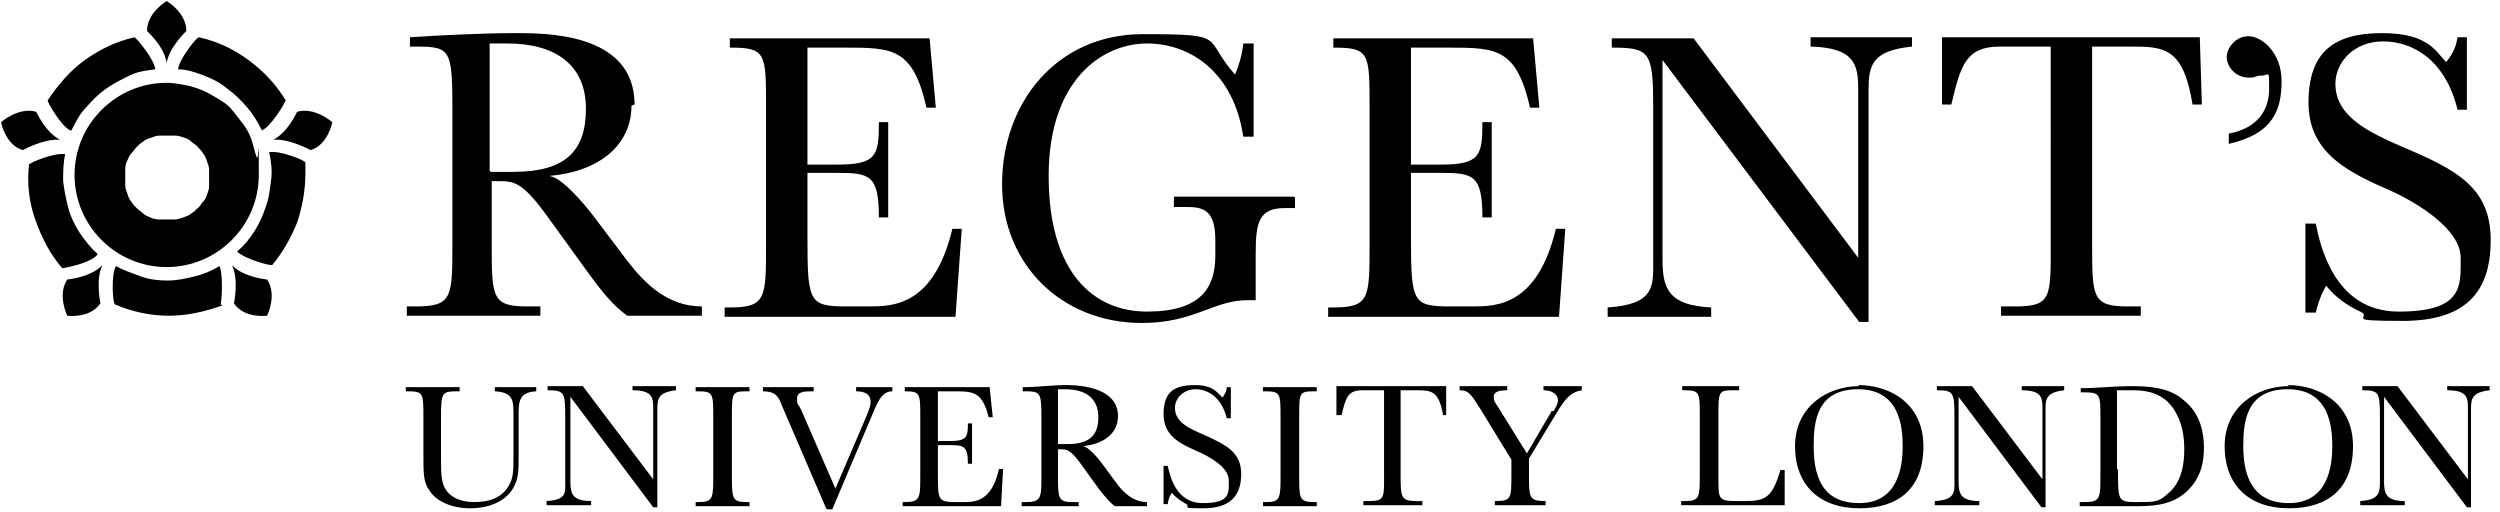 <?xml version="1.0" encoding="UTF-8"?>
<svg xmlns="http://www.w3.org/2000/svg" xmlns:xlink="http://www.w3.org/1999/xlink" version="1.1" viewBox="0 0 241.5 49.5">
  <defs>
    <style>
      .cls-1 {
        fill: none;
      }

      .cls-2 {
        clip-path: url(#clippath);
      }
    </style>
    <clipPath id="clippath">
      <rect class="cls-1" y="0" width="241.5" height="49.5"/>
    </clipPath>
  </defs>
  <!-- Generator: Adobe Illustrator 28.7.1, SVG Export Plug-In . SVG Version: 1.2.0 Build 142)  -->
  <g>
    <g id="Layer_1">
      <g id="Layer_1-2" data-name="Layer_1">
        <g class="cls-2">
          <g>
            <path d="M6.9,12.6c.4-.8.8-1.6,1.4-2.2.6-.7,1.2-1.3,1.9-1.8.7-.5,1.5-.9,2.3-1.3s1.7-.5,2.5-.6c-.1-1-1.8-3-2-3.1-1.8.4-3.4,1.2-4.8,2.2s-2.6,2.4-3.6,3.9c0,.2,1.3,2.5,2.2,2.9M222.7,21.6h1c.4,1.9,1.7,8.5,8,8.5s6-2.5,6-5.2-4-5.2-6.6-6.4c-4.1-1.8-8.1-3.6-8.1-8.6s2.6-6.7,7.1-6.7,5.2,1.8,6.2,2.8c.9-1.1,1-1.9,1.1-2.4h.9v7h-.9c-1.2-4.9-4.4-6.6-7.2-6.6s-4.6,2-4.6,4.1c0,3.2,3.3,4.7,6.5,6.1,5.2,2.2,8.5,3.9,8.5,9s-2.5,7.8-8.5,7.8-2.8-.3-4.1-.9c-1.3-.6-2.4-1.4-3.3-2.5-.2.4-.6,1-1,2.6h-1v-8.7h0ZM215.3,12.9c2.8-.5,3.9-2.3,3.9-4.3s0-1.3-.7-1.3-.5.2-1.2.2c-1.5,0-2.2-1.2-2.2-2s.8-2,2.1-2,3.2,1.6,3.2,4.3-.7,5.1-5.1,6.1v-1.1h0ZM129.1,40.1v-2.8h10.6v2.8c0,0-.3,0-.3,0-.4-2.4-1.2-2.4-2.6-2.4h-1.5v8.1c0,2.2,0,2.6,1.5,2.6h.6v.4h-5.7v-.4h.6c1.5,0,1.4-.4,1.4-2.6v-8.1h-2.1c-1.4,0-1.6.7-2,2.4h-.4ZM187.6,10.1V3.6h24.9l.2,6.5h-.9c-.9-5.6-2.8-5.6-6.1-5.6h-3.6v19c0,5.2,0,6.1,3.4,6.1h1.3v.9h-13.5v-.9h1.4c3.5,0,3.4-.9,3.4-6.1V4.5h-4.9c-3.3,0-3.8,1.8-4.7,5.6h-.9,0ZM160.6,5.8v19.3c0,2.8.6,4.4,4.7,4.6v.9h-10v-.9c4.6-.3,4.4-2.1,4.4-4.5v-14.8c0-5.4-.3-5.8-4-5.8v-.9h7.9l15.9,21.2V8.6c0-2.3-.3-4-4.6-4.1v-.9h9.8v.9c-3.9.4-4.2,1.8-4.2,4.3v22.3h-.9l-19-25.3h0ZM151.2,22.2l-.6,8.4h-22.3v-.9h.5c3.5,0,3.5-.9,3.5-6.1v-13.2c0-5.3,0-5.8-3.5-5.8v-.9h19.3l.6,6.7h-.9c-1.3-5.7-3.2-5.8-7.8-5.8h-3.7v11.3h2.9c3.8,0,4-.9,4-4.1h.9v9.2h-.9c0-4.1-.9-4.3-4-4.3h-2.9v6.4c0,6.2.2,6.5,3.9,6.5h2c2.3,0,6.3,0,8.1-7.5h.9ZM125.1,19.1v1h-1c-2.5,0-2.8,1.4-2.8,4.4v4.5c-.3,0-.6,0-.8,0-3.3,0-5.1,2.2-10.2,2.2-7.7,0-13.5-5.6-13.5-13.4s5.2-14.5,13.6-14.5,5.7.3,8.9,3.9c.4-.9.7-2,.8-3h1v9h-1c-.9-6.1-5-9-9.3-9s-9.5,3.5-9.5,12.8,4.3,13.1,9.5,13.1,6.6-2.3,6.6-5.4v-1.5c0-2.6-.9-3.2-2.6-3.2h-1.4v-1h11.6,0ZM92.9,22.2l-.6,8.4h-22.3v-.9h.5c3.5,0,3.5-.9,3.5-6.1v-13.2c0-5.3,0-5.8-3.5-5.8v-.9h19.3l.6,6.7h-.9c-1.3-5.7-3.2-5.8-7.8-5.8h-3.7v11.3h2.9c3.8,0,4-.9,4-4.1h.9v9.2h-.9c0-4.1-.9-4.3-4-4.3h-2.9v6.4c0,6.2.2,6.5,3.9,6.5h2c2.3,0,6.3,0,8.1-7.5h.9,0ZM61,10.2c0,3.8-3.1,6.4-8,6.8,1.2,0,3.5,2.8,4.2,3.7l3.4,4.5c1.7,2.2,3.9,4.4,7.2,4.4v.9h-7.2c-.7-.5-1.8-1.4-3.6-3.9l-4.2-5.8c-2.4-3.3-3.2-3.3-4.7-3.3h-.6v6c0,5.2,0,6.1,3.4,6.1h1.3v.9h-12.9v-.9h.9c3.5,0,3.5-.9,3.5-6.1v-13.2c0-5.9-.3-5.8-4.1-5.8v-.9c2.9-.2,7.3-.4,10-.4s11.7-.2,11.7,6.9M47.4,16.6h2.2c4.9,0,7-1.9,7-6.1s-2.9-6.3-7.6-6.3-1.1,0-1.7,0v12.3h0ZM230.3,38.3v8.2c0,1.2.2,1.9,2,1.9v.4h-4.3v-.4c1.9-.1,1.9-.9,1.9-1.9v-6.3c0-2.3-.1-2.5-1.7-2.5v-.4h3.4l6.8,9v-6.9c0-1-.1-1.7-2-1.7v-.4h4.1v.4c-1.7.2-1.8.8-1.8,1.8v9.5h-.4l-8.1-10.8h0ZM221,37.2c3.1,0,6.3,1.8,6.3,5.9s-2.4,6-6.2,6-6.2-2.2-6.2-6,3.1-5.8,6.2-5.8M221.1,48.6c3.8,0,4.2-3.6,4.2-5.5s-.3-5.5-4.3-5.5-4.3,3.1-4.3,5.5c0,3.6,1.4,5.5,4.4,5.5M206.1,37.3c2.5,0,3.9.5,4.9,1.4,1.6,1.3,1.9,3.2,1.9,4.5s-.2,3-1.8,4.4c-1.5,1.3-3.4,1.3-5.1,1.3h-5.1v-.4h.5c1.5,0,1.5-.4,1.5-2.6v-5.5c0-2.3,0-2.5-1.6-2.5h-.3v-.4c1.6,0,3.1-.2,5.1-.2M204.6,45.4c0,3,0,3.1,1.8,3.1s2.1,0,3-.8c1.4-1.1,1.6-3,1.6-4.3s-.2-2.7-1.1-4c-1.2-1.7-3.1-1.7-4-1.7s-1,0-1.4,0c0,0,0,7.6,0,7.6ZM189.2,38.3v8.2c0,1.2.2,1.9,2,1.9v.4h-4.3v-.4c2-.1,1.9-.9,1.9-1.9v-6.3c0-2.3-.1-2.5-1.7-2.5v-.4h3.4l6.8,9v-6.9c0-1-.1-1.7-2-1.7v-.4h4.1v.4c-1.7.2-1.8.8-1.8,1.8v9.5h-.4l-8.1-10.8h0ZM179.5,37.2c3.1,0,6.3,1.8,6.3,5.9s-2.4,6-6.2,6-6.2-2.2-6.2-6,3.1-5.8,6.2-5.8M179.6,48.6c3.8,0,4.2-3.6,4.2-5.5s-.3-5.5-4.3-5.5-4.3,3.1-4.3,5.5c0,3.6,1.3,5.5,4.4,5.5M172.1,48.8h-9.7v-.4h.4c1.4,0,1.4-.4,1.4-2.6v-5.6c0-2.3,0-2.5-1.5-2.5h-.2v-.4h5.5v.4h-.5c-1.5,0-1.5.1-1.5,2.5v6c0,2,0,2.2,1.7,2.2h.9c2,0,2.6-.4,3.4-3h.4v3.4h0ZM150.1,39.7c.1-.2.4-.7.4-1,0-.7-.7-1-1.4-1v-.4h3.7v.4c-1.2.2-1.7,1-2.5,2.3l-2.6,4.3v1.5c0,2.3,0,2.6,1.6,2.6v.4h-4.9v-.4c1.6,0,1.6-.2,1.6-2.6v-1.4l-3-4.9c-.9-1.4-1.1-1.8-2-1.8v-.4h4.6v.4c-.9,0-1.3.2-1.3.6s0,.4.4,1l2.8,4.5,2.4-4.1h0ZM122,37.4h5.2v.4h-.2c-1.5,0-1.5.1-1.5,2.5v5.6c0,2.2,0,2.6,1.4,2.6h.3v.4h-5.2v-.4h.3c1.4,0,1.4-.4,1.4-2.6v-5.6c0-2.3,0-2.5-1.5-2.5h-.2v-.4h0ZM112.4,45h.4c.2.8.7,3.6,3.4,3.6s2.5-1,2.5-2.2-1.7-2.2-2.8-2.7c-1.8-.8-3.5-1.5-3.5-3.7s1.1-2.8,3-2.8,2.2.8,2.7,1.2c.2-.3.4-.6.4-1h.4v3h-.4c-.5-2.1-1.9-2.8-3-2.8s-2,.8-2,1.8c0,1.4,1.4,2,2.8,2.6,2.2,1,3.6,1.7,3.6,3.8s-1.1,3.3-3.6,3.3-1.2-.1-1.7-.4-1-.6-1.4-1.1c-.1.2-.3.4-.4,1.1h-.4v-3.7h0ZM108,40.2c0,1.6-1.3,2.7-3.4,2.9.5,0,1.5,1.2,1.8,1.6l1.4,1.9c.7,1,1.7,1.9,3,1.9v.4h-3.1c-.3-.2-.7-.6-1.5-1.6l-1.8-2.5c-1-1.4-1.4-1.4-2-1.4h-.2v2.5c0,2.2,0,2.6,1.4,2.6h.6v.4h-5.5v-.4h.4c1.5,0,1.5-.4,1.5-2.6v-5.6c0-2.5-.1-2.5-1.8-2.5v-.4c1.4,0,2.8-.2,4.2-.2.7,0,5,0,5,3M102.2,42.9h.9c2.1,0,3-.8,3-2.6s-1.2-2.7-3.2-2.7-.5,0-.7,0v5.2h0ZM96.9,45.3l-.2,3.6h-9.5v-.4h.2c1.5,0,1.5-.4,1.5-2.6v-5.6c0-2.3,0-2.5-1.5-2.5v-.4h8.2l.3,2.9h-.4c-.6-2.4-1.4-2.5-3.3-2.5h-1.6v4.8h1.2c1.6,0,1.7-.4,1.7-1.7h.4v3.9h-.4c0-1.7-.4-1.8-1.7-1.8h-1.2v2.7c0,2.6,0,2.8,1.7,2.8h.8c1,0,2.7,0,3.4-3.2h.4,0ZM79.8,49.1l-4.3-10c-.3-.8-.6-1.3-1.8-1.3v-.4h4.9v.4c-.9,0-1.6,0-1.6.7s0,.3.4,1.1l3.3,7.6,2.7-6.3c.7-1.6.7-1.8.7-2.1,0-.9-.9-1-1.4-1v-.4h3.5v.4c-.9,0-1.3.8-1.7,1.7l-4.1,9.7s-.5,0-.5,0ZM67.2,37.4h5.2v.4h-.2c-1.5,0-1.5.1-1.5,2.5v5.6c0,2.2,0,2.6,1.4,2.6h.3v.4h-5.2v-.4h.3c1.4,0,1.4-.4,1.4-2.6v-5.6c0-2.3,0-2.5-1.5-2.5h-.2v-.4h0ZM55.1,38.3v8.2c0,1.2.2,1.9,2,1.9v.4h-4.3v-.4c2-.1,1.8-.9,1.8-1.9v-6.3c0-2.3-.1-2.5-1.7-2.5v-.4h3.4l6.8,9v-6.9c0-1-.1-1.7-2-1.7v-.4h4.2v.4c-1.7.2-1.8.8-1.8,1.8v9.5h-.4l-8.1-10.8h0ZM51.8,37.4v.4c-1.7.1-1.7,1-1.7,2.4v3.8c0,1.5,0,2.2-.5,3.1-.6,1.1-2,2-4.2,2s-3.5-1-3.9-1.7c-.6-.8-.6-1.6-.6-3.6v-3.5c0-2.3,0-2.5-1.5-2.5h-.2v-.4h5.2v.4c-1.7,0-1.8,0-1.8,2.5v3.6c0,1.7,0,2.6.4,3.3.4.7,1.3,1.3,2.8,1.3s2.6-.4,3.3-1.5c.5-.8.5-1.5.5-3v-3.9c0-1.4,0-2.2-1.8-2.3v-.4h3.8Z"/>
            <path d="M16.1,6.1c.2-1.5,1.9-3.1,1.9-3.1,0-1.8-1.9-2.9-1.9-2.9,0,0-1.9,1.1-1.9,2.9,0,0,1.7,1.5,1.9,3.1M16.1,8c-4.9,0-8.9,4-8.9,8.9s4,8.9,8.9,8.9,8.9-4,8.9-8.9,0-1.2-.2-1.7-.3-1.1-.5-1.7-.5-1.1-.8-1.5-.7-.9-1.1-1.4-.9-.8-1.4-1.1c-.5-.3-1-.6-1.5-.8-.5-.2-1.1-.4-1.7-.5s-1.1-.2-1.7-.2M16.1,21.2c-.3,0-.6,0-.8,0s-.6-.1-.8-.2-.5-.2-.7-.4-.4-.3-.6-.5-.4-.4-.5-.6c-.2-.2-.3-.5-.4-.8-.1-.3-.2-.5-.2-.8,0-.3,0-.6,0-.8s0-.6,0-.8c0-.3.1-.6.2-.8s.2-.5.4-.7.3-.4.5-.6.4-.4.6-.5c.2-.2.5-.3.8-.4.3-.1.5-.2.8-.2.3,0,.6,0,.8,0s.6,0,.8,0,.5.1.8.2.5.2.7.4.5.3.6.5c.2.2.4.4.5.6.2.2.3.5.4.8.1.3.2.5.2.8s0,.6,0,.8,0,.6,0,.8c0,.3-.1.5-.2.8s-.2.5-.4.7-.3.5-.5.6c-.2.2-.4.4-.6.5-.2.2-.5.3-.8.4s-.5.2-.8.2c-.3,0-.6,0-.8,0"/>
            <path d="M26.4,13.5c1.4-.7,2.3-2.7,2.3-2.7,1.7-.5,3.4,1,3.4,1,0,0-.4,2.2-2.1,2.7,0,0-2-1.1-3.5-1M5.8,13.5c-1.4-.7-2.3-2.7-2.3-2.7-1.7-.5-3.4,1-3.4,1,0,0,.4,2.2,2.1,2.7,0,0,2-1.1,3.5-1M25.3,12.6c.9-.4,2.2-2.6,2.3-2.9-.9-1.5-2.1-2.8-3.6-3.9-1.5-1.1-3-1.8-4.8-2.2-.2,0-1.9,2.1-2,3.1.9,0,1.7.3,2.5.6.8.3,1.6.7,2.3,1.3.7.5,1.3,1.1,1.9,1.8s1,1.4,1.4,2.2M29.5,15.7c0-.2-2.5-1.2-3.5-1,.2.9.3,1.8.2,2.6s-.2,1.8-.5,2.6c-.3.9-.6,1.6-1.1,2.4-.5.8-1,1.4-1.7,2,.7.7,3.2,1.4,3.4,1.3,1-1.2,1.8-2.6,2.4-4.1.5-1.5.8-3.1.8-4.7s0-.8,0-1.1h0ZM22.5,25.7c1.1,1.1,3.3,1.3,3.3,1.3,1,1.5,0,3.5,0,3.5,0,0-2.2.3-3.2-1.2,0,0,.5-2.3-.2-3.7M21.3,29.4c.1-.1.3-2.8-.1-3.7-.8.5-1.6.8-2.4,1s-1.7.4-2.6.4-1.8-.1-2.6-.4-1.7-.6-2.4-1c-.5.9-.3,3.6-.1,3.7h0c1.6.7,3.4,1.1,5.2,1.1s3.5-.4,5.2-1h0s0,0,0,0ZM9.8,25.7c-1.1,1.1-3.3,1.3-3.3,1.3-1,1.5,0,3.5,0,3.5,0,0,2.2.3,3.2-1.2,0,0-.5-2.3.2-3.7M9.4,24.5c-.7-.6-1.2-1.3-1.7-2-.5-.8-.9-1.6-1.1-2.4s-.4-1.7-.5-2.6c0-.9,0-1.8.2-2.6-1-.2-3.4.8-3.5,1-.2,1.8,0,3.6.6,5.3s1.4,3.3,2.6,4.7c.3,0,2.8-.5,3.4-1.3"/>
          </g>
        </g>
      </g>
    </g>
  </g>
</svg>